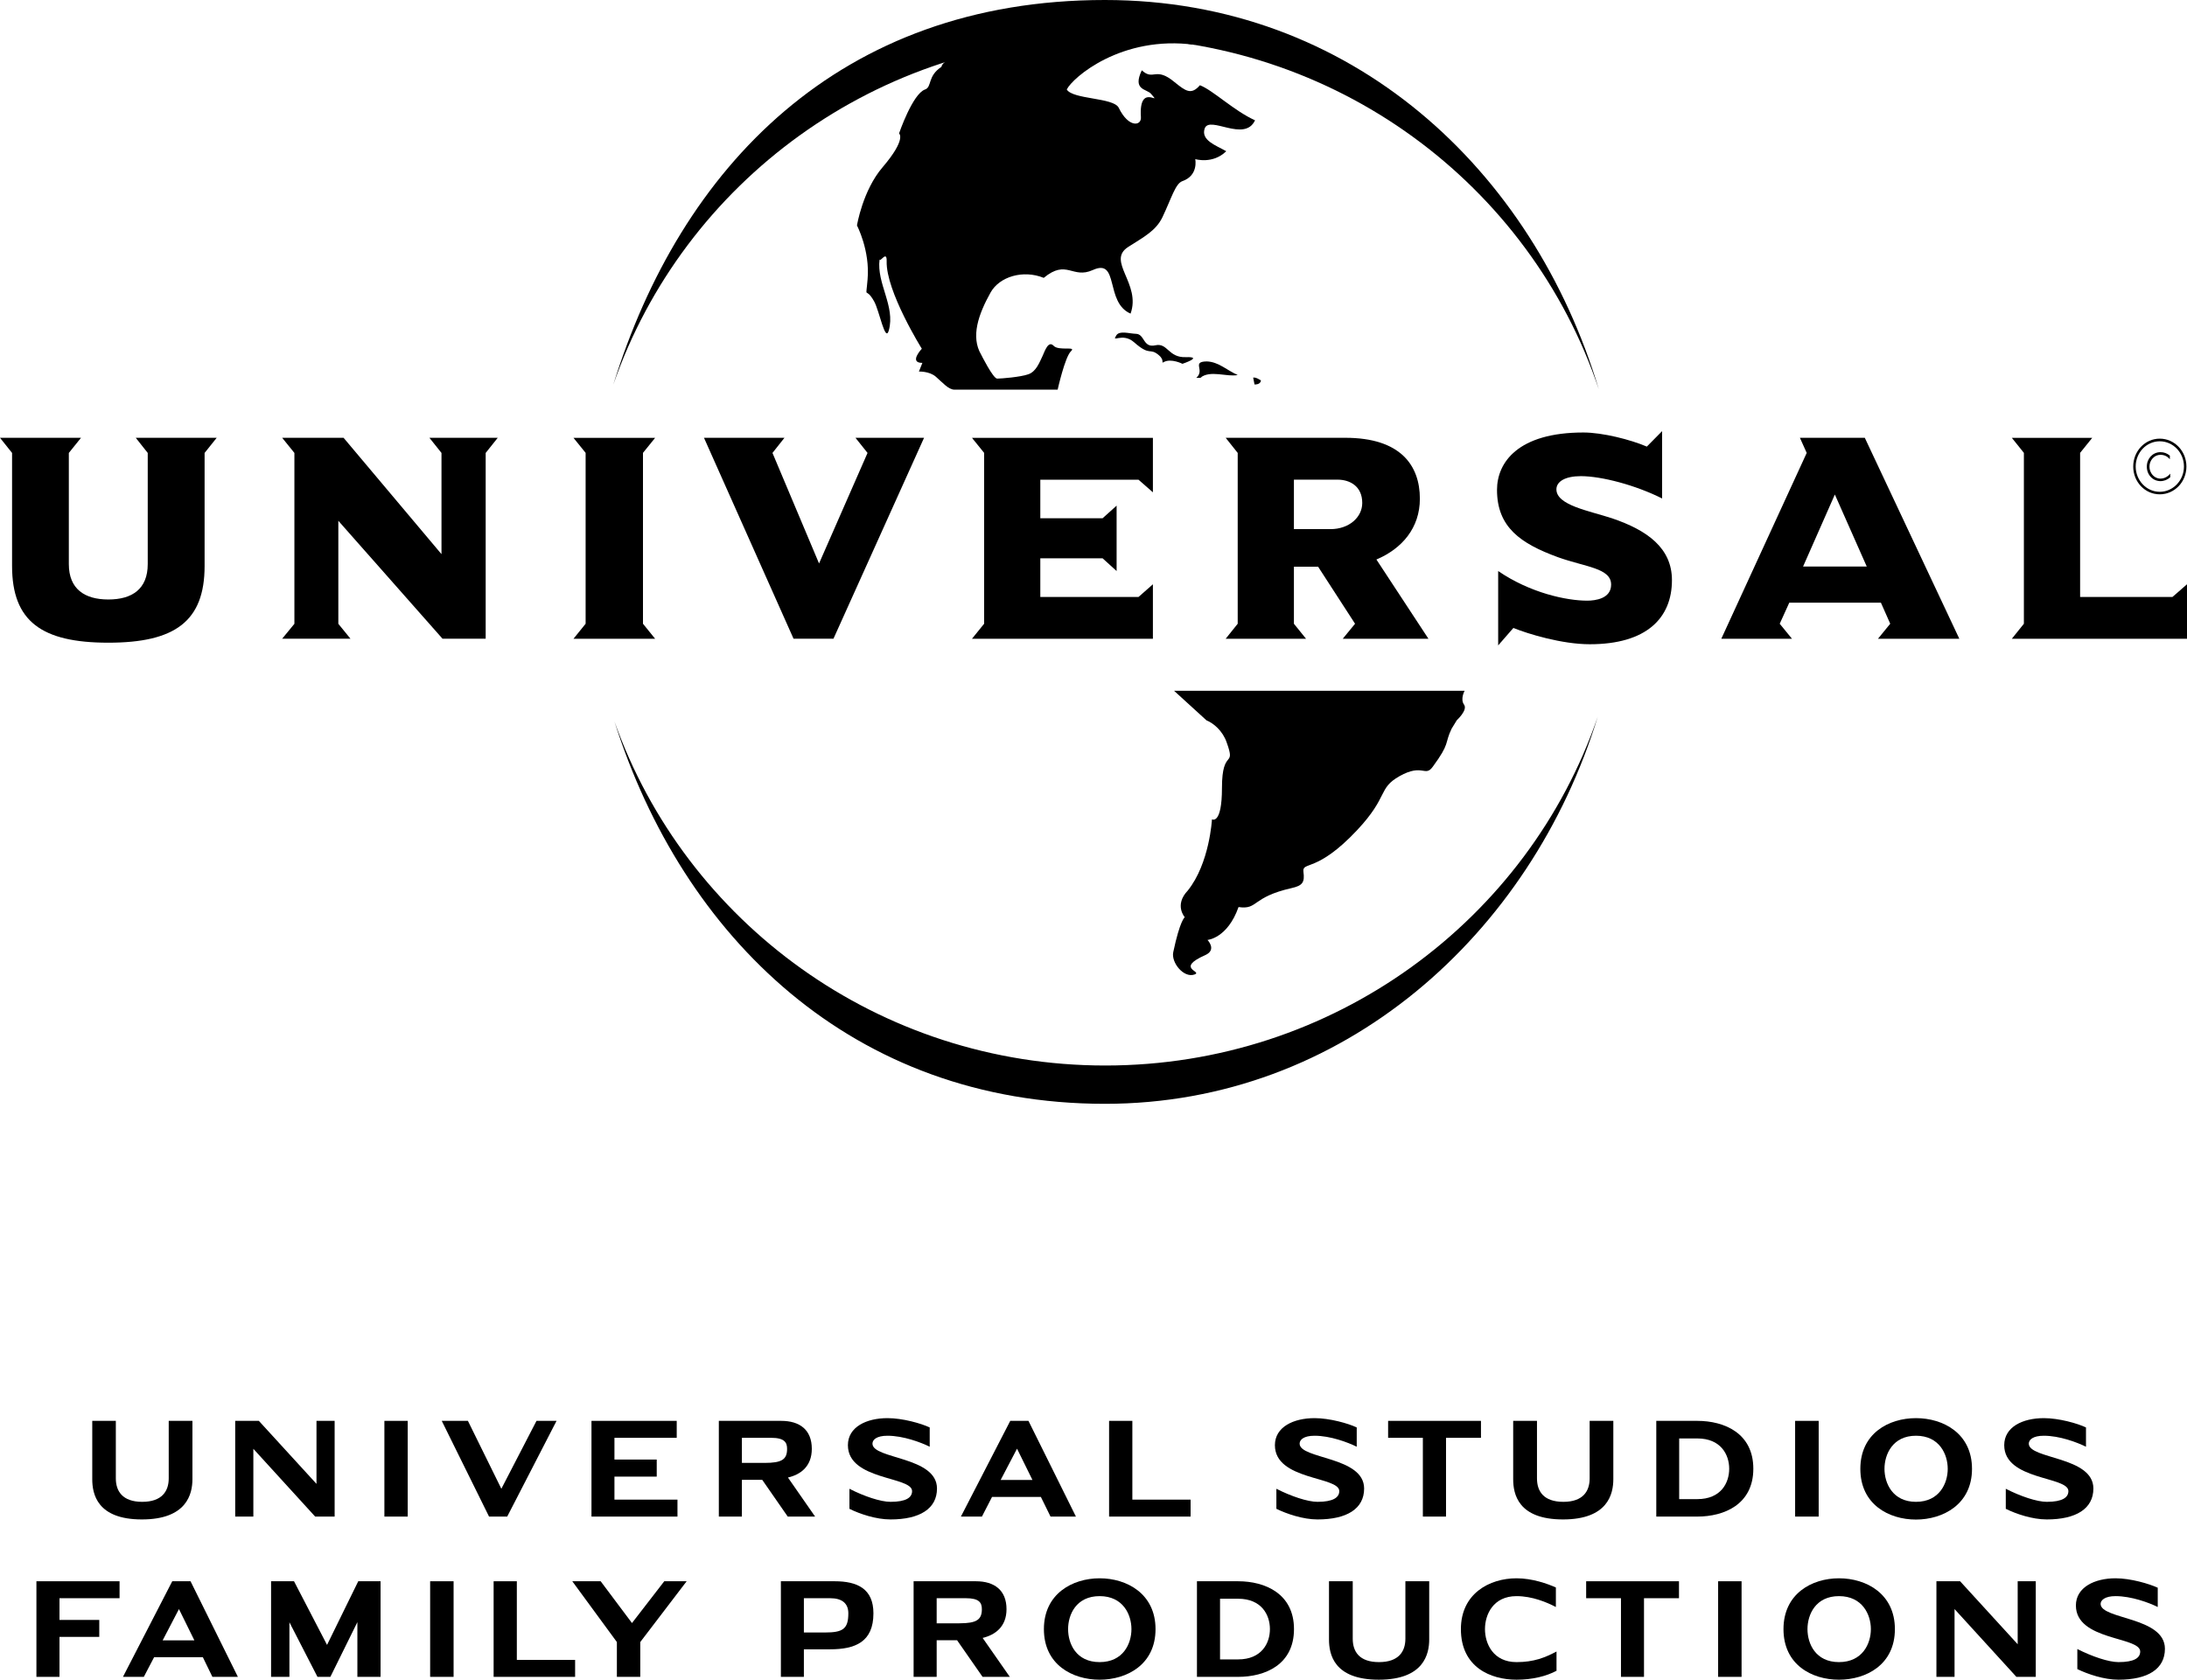 <?xml version="1.0" encoding="utf-8"?>
<!-- Generator: Adobe Illustrator 16.0.0, SVG Export Plug-In . SVG Version: 6.00 Build 0)  -->
<!DOCTYPE svg PUBLIC "-//W3C//DTD SVG 1.1//EN" "http://www.w3.org/Graphics/SVG/1.1/DTD/svg11.dtd">
<svg version="1.1" id="Layer_1" xmlns="http://www.w3.org/2000/svg" xmlns:xlink="http://www.w3.org/1999/xlink" x="0px" y="0px"
	 width="800.474px" height="614.973px" viewBox="0 0 800.474 614.973" enable-background="new 0 0 800.474 614.973"
	 xml:space="preserve">
<g>
	<path d="M51.93,556.299c-16.433,0-18.162-9.383-18.162-14.736v-21.354h8.629v21.073c0,4.643,2.428,8.574,9.651,8.574
		c7.254,0,9.708-3.932,9.708-8.574v-21.073h8.675v21.354C70.433,546.916,68.399,556.299,51.93,556.299"/>
	<polygon points="115.355,555.253 92.729,530.438 92.729,555.253 86.086,555.253 86.086,520.208 94.742,520.208 115.84,543.276 
		115.84,520.208 122.482,520.208 122.482,555.253 	"/>
	<rect x="140.694" y="520.208" width="8.536" height="35.045"/>
	<polygon points="185.648,555.253 178.997,555.253 161.686,520.208 171.263,520.208 183.504,545.072 196.362,520.208 
		203.704,520.208 	"/>
	<polygon points="216.491,555.253 216.491,520.208 247.69,520.208 247.69,526.415 224.897,526.415 224.897,534.373 240.373,534.373 
		240.373,540.619 224.897,540.619 224.897,549.047 247.964,549.047 247.964,555.253 	"/>
	<path d="M288.324,555.253l-9.329-13.448h-7.448v13.448h-8.443v-35.045h22.829c6.763,0,11.2,3.264,11.2,10.229
		c0,6.531-4.202,9.474-8.736,10.515l9.944,14.301H288.324 M282.263,526.415h-10.716v9.184h8.346c6.322,0,8.194-1.278,8.194-5.161
		C288.086,528.119,287.14,526.415,282.263,526.415"/>
	<path d="M325.939,556.299c-5.34,0-11.309-2.038-15.037-3.888v-7.339c5.331,2.75,11.416,4.783,15.037,4.783
		c5.697,0,7.897-1.568,7.897-3.932c0-5.445-23.491-3.882-23.491-16.813c0-6.676,6.809-9.9,14.491-9.9
		c5.578,0,12.326,1.941,15.451,3.408v7.059c-3.256-1.612-9.697-4.023-15.451-4.023c-4.001,0-5.501,1.467-5.501,2.891
		c0,5.727,23.617,4.643,23.617,16.436C342.953,552.363,336.657,556.299,325.939,556.299"/>
	<path d="M384.512,555.253l-3.539-7.198h-17.868l-3.706,7.198h-7.693l18.065-35.045h6.664l17.372,35.045H384.512z M372.247,530.39
		l-5.993,11.458h11.641L372.247,530.39z"/>
	<polygon points="405.943,555.253 405.943,520.208 414.458,520.208 414.458,549.047 435.779,549.047 435.779,555.253 	"/>
	<path d="M482.234,556.299c-5.302,0-11.266-2.038-15.062-3.888v-7.339c5.379,2.75,11.464,4.783,15.062,4.783
		c5.658,0,7.959-1.568,7.959-3.932c0-5.445-23.558-3.882-23.558-16.813c0-6.676,6.816-9.9,14.514-9.9
		c5.539,0,12.359,1.941,15.434,3.408v7.059c-3.263-1.612-9.683-4.023-15.434-4.023c-3.975,0-5.466,1.467-5.466,2.891
		c0,5.727,23.606,4.643,23.606,16.436C499.29,552.363,493.016,556.299,482.234,556.299"/>
	<polygon points="529.265,526.415 529.265,555.253 520.789,555.253 520.789,526.415 508.071,526.415 508.071,520.208 
		542.056,520.208 542.056,526.415 	"/>
	<path d="M572.08,556.299c-16.508,0-18.231-9.383-18.231-14.736v-21.354h8.709v21.073c0,4.643,2.368,8.574,9.668,8.574
		c7.198,0,9.609-3.932,9.609-8.574v-21.073h8.665v21.354C590.5,546.916,588.54,556.299,572.08,556.299"/>
	<path d="M621.237,555.253h-15.013v-35.045h15.013c9.895,0,20.507,4.503,20.507,17.521
		C641.744,550.75,631.132,555.253,621.237,555.253 M621.237,526.646h-6.633v22.216h6.633c8.646,0,11.676-5.92,11.676-11.134
		C632.913,532.616,629.883,526.646,621.237,526.646"/>
	<rect x="657.041" y="520.208" width="8.623" height="35.045"/>
	<path d="M701.274,556.343c-9.996,0-20.361-5.593-20.361-18.562c0-12.979,10.365-18.57,20.361-18.57
		c9.992,0,20.507,5.592,20.507,18.57C721.781,550.75,711.194,556.343,701.274,556.343 M701.274,525.654
		c-8.545,0-11.526,6.821-11.526,12.127c0,5.253,2.981,12.074,11.526,12.074c8.603,0,11.623-6.821,11.623-12.074
		C712.897,532.476,709.877,525.654,701.274,525.654"/>
	<path d="M749.153,556.299c-5.325,0-11.27-2.038-15.008-3.888v-7.339c5.35,2.75,11.406,4.783,15.008,4.783
		c5.659,0,7.91-1.568,7.91-3.932c0-5.445-23.489-3.882-23.489-16.813c0-6.676,6.772-9.9,14.495-9.9
		c5.563,0,12.359,1.941,15.433,3.408v7.059c-3.268-1.612-9.658-4.023-15.433-4.023c-3.979,0-5.5,1.467-5.5,2.891
		c0,5.727,23.64,4.643,23.64,16.436C766.209,552.363,759.882,556.299,749.153,556.299"/>
	<polygon points="21.772,585.138 21.772,593.092 36.334,593.092 36.334,599.298 21.772,599.298 21.772,613.933 13.33,613.933 
		13.33,578.931 43.761,578.931 43.761,585.138 	"/>
	<path d="M77.74,613.933l-3.493-7.194H56.403l-3.764,7.194h-7.634l18.041-35.002h6.692l17.332,35.002H77.74z M65.5,589.116
		l-5.97,11.459h11.616L65.5,589.116z"/>
	<polygon points="130.806,613.933 130.806,593.899 120.92,613.933 116.198,613.933 105.93,593.948 105.93,613.933 99.218,613.933 
		99.218,578.931 107.615,578.931 119.703,602.236 131.125,578.931 139.295,578.931 139.295,613.933 	"/>
	<rect x="157.438" y="578.931" width="8.583" height="35.002"/>
	<polygon points="180.674,613.933 180.674,578.931 189.168,578.931 189.168,607.73 210.5,607.73 210.5,613.933 	"/>
	<polygon points="234.346,601.19 234.346,613.933 225.786,613.933 225.786,601.19 209.469,578.931 219.854,578.931 231.315,594.233 
		243.132,578.931 251.326,578.931 	"/>
	<path d="M303.774,603.849h-9.542v10.084h-8.417v-35.002h19.663c8.336,0,14.211,2.75,14.211,11.745
		C319.689,601.19,312.999,603.849,303.774,603.849 M303.88,585.138h-9.648v12.553h7.731c6.523,0,8.54-1.283,8.54-7.015
		C310.503,587.078,308.262,585.138,303.88,585.138"/>
	<path d="M359.636,613.933l-9.329-13.4h-7.47v13.4h-8.442v-35.002h22.792c6.771,0,11.212,3.268,11.212,10.234
		c0,6.438-4.178,9.421-8.738,10.515l9.946,14.253H359.636 M353.526,585.138h-10.69v9.188h8.337c6.284,0,8.203-1.327,8.203-5.161
		C359.376,586.793,358.428,585.138,353.526,585.138"/>
	<path d="M402.486,614.973c-9.97,0-20.403-5.494-20.403-18.517c0-12.931,10.433-18.609,20.403-18.609
		c9.987,0,20.454,5.679,20.454,18.609C422.94,609.479,412.436,614.973,402.486,614.973 M402.486,584.377
		c-8.61,0-11.545,6.772-11.545,12.079c0,5.354,2.936,12.078,11.545,12.078c8.583,0,11.639-6.725,11.639-12.078
		C414.125,591.149,411.069,584.377,402.486,584.377"/>
	<path d="M453.158,613.933h-15.056v-35.002h15.056c9.9,0,20.459,4.546,20.459,17.525
		C473.617,609.479,463.059,613.933,453.158,613.933 M453.158,585.331h-6.607v22.211h6.607c8.642,0,11.652-5.974,11.652-11.086
		C464.811,591.295,461.8,585.331,453.158,585.331"/>
	<path d="M504.663,614.973c-16.509,0-18.231-9.377-18.231-14.727v-21.315h8.689v21.035c0,4.687,2.367,8.568,9.614,8.568
		c7.199,0,9.658-3.882,9.658-8.568v-21.035h8.719v21.315C523.112,605.596,521.123,614.973,504.663,614.973"/>
	<path d="M555.078,614.973c-9.474,0-20.366-4.546-20.366-18.517c0-12.979,10.418-18.609,20.366-18.609
		c5.756,0,11.313,1.989,14.397,3.359v7.155c-3.268-1.709-8.642-3.984-14.397-3.984c-8.573,0-11.556,6.772-11.556,12.079
		c0,5.305,2.982,12.078,11.556,12.078c6.347,0,10.423-1.655,14.63-3.882v7.053C565.995,613.694,560.907,614.973,555.078,614.973"/>
	<polygon points="601.727,585.138 601.727,613.933 593.299,613.933 593.299,585.138 580.557,585.138 580.557,578.931 
		614.531,578.931 614.531,585.138 	"/>
	<rect x="628.861" y="578.931" width="8.579" height="35.002"/>
	<path d="M673.095,614.973c-9.987,0-20.313-5.494-20.313-18.517c0-12.931,10.326-18.609,20.313-18.609
		c10.021,0,20.463,5.679,20.463,18.609C693.558,609.479,683.063,614.973,673.095,614.973 M673.095,584.377
		c-8.568,0-11.531,6.772-11.531,12.079c0,5.354,2.963,12.078,11.531,12.078c8.573,0,11.672-6.725,11.672-12.078
		C684.767,591.149,681.668,584.377,673.095,584.377"/>
	<polygon points="738.029,613.933 715.392,589.116 715.392,613.933 708.759,613.933 708.759,578.931 717.425,578.931 
		738.502,601.994 738.502,578.931 745.125,578.931 745.125,613.933 	"/>
	<path d="M775.397,614.973c-5.307,0-11.275-2.037-15.062-3.882v-7.344c5.417,2.749,11.46,4.787,15.062,4.787
		c5.727,0,7.948-1.516,7.948-3.882c0-5.5-23.537-3.937-23.537-16.857c0-6.632,6.826-9.948,14.494-9.948
		c5.587,0,12.388,2.038,15.463,3.457v7.058c-3.243-1.612-9.683-3.984-15.463-3.984c-3.927,0-5.446,1.521-5.446,2.842
		c0,5.732,23.537,4.691,23.537,16.436C792.394,611.042,786.188,614.973,775.397,614.973"/>
	<path fill-rule="evenodd" clip-rule="evenodd" d="M408.591,122.78c1.187-1.847,4.657-0.639,7.161-0.569
		c3.306,0.072,2.517,5.255,7.121,4.214c4.569-1.041,4.661,4.594,11.183,4.335c6.604-0.191-1.259,2.435-1.259,2.435
		s-4.096-2.06-6.725-0.685c-1.399,0.755,0.47-0.402-1.854-2.414c-3.549-3.057-3.06,0.591-9.149-4.807
		C410.77,121.548,406.655,125.763,408.591,122.78"/>
	<path d="M359.127,129.858c-3.907-6.582-0.998-14.799,3.42-22.731c3.27-5.875,11.936-8.453,19.479-5.398
		c8.428-6.988,10.442,0.521,17.96-2.866c9.791-4.479,4.32,11.861,13.819,15.958c3.955-10.984-8.942-19.229-0.867-24.411
		c5.795-3.696,10.162-5.947,12.538-10.895c3.365-7.08,4.716-12.241,7.271-13.189c6.013-2.084,4.735-8.072,4.735-8.072
		s6.395,1.963,11.347-2.89c-3.796-2.155-9.31-3.979-7.91-8.291c1.724-4.994,14.605,5.233,18.444-3.028
		c-7.726-3.481-15.486-11.083-20.177-12.836c-3.177,3.67-5.186,2.179-9.329-1.181c-7.01-5.826-7.591-0.288-11.943-4.289
		c-3.495,7.341,1.762,6.748,3.359,8.595c4.513,5.115-4.561-4.64-3.679,8.528c0.256,3.335-4.56,3.999-8.123-3.413
		c-1.917-3.788-16.731-2.982-19.019-6.678c2.063-4.284,20.011-20.008,46.835-16.361C398.34,0.38,345.17,18.375,344.597,24.46
		c-5.231,3.432-3.408,7.387-6.022,8.31c-4.57,1.588-9.508,16.082-9.508,16.082s2.83,1.99-5.969,12.313
		c-7.328,8.477-9.436,21.38-9.436,21.38s4.832,9.165,3.882,19.75c-0.672,8.145-0.946,2.13,2.379,8.002
		c1.932,3.364,4.076,15.395,5.4,10.658c2.45-8.878-4.534-17.118-3.386-25.975c0.259,1.135,2.711-3.483,2.595,0.682
		c-0.297,10.944,12.87,32.017,12.87,32.017s-4.928,5.187,0.201,5.187l-1.266,3.173c0,0,3.808-0.189,6.201,1.89
		c2.474,2.135,4.606,4.737,6.843,4.737h37.734c0,0,2.663-11.958,4.868-14.065c2.188-1.988-4.416,0-6.325-1.988
		c-1.938-2.038-3.185,1.752-4.12,3.836c-0.993,2.014-2.236,5.589-5.151,6.582c-2.924,1.041-9.978,1.587-11.413,1.587
		C363.494,138.62,359.127,129.858,359.127,129.858"/>
	<path d="M535.869,257.99c-1.491-2.06,0.212-5.093,0.212-5.093H429.713l11.89,10.847c2.58,1.041,5.867,3.812,7.339,7.957
		c3.559,9.875-1.685,1.871-1.685,16.743c0,13.71-3.66,11.529-3.66,11.529s-0.86,16.131-8.863,26.094
		c-5.059,5.311-1.084,9.755-1.084,9.755s-1.733,1.002-4.218,12.751c-0.852,3.796,3.835,9.663,7.819,8.196
		c3.05-1.138-7.296-2.13,3.926-7.102c4.309-1.946,0.779-5.538,0.779-5.538s7.32-0.567,11.367-12.04
		c7.271,1.064,4.574-3.578,19.441-6.947c4.004-0.891,4.836-2.13,4.309-5.983c-0.469-3.906,4.88,0.542,19.655-15.23
		c11.647-12.432,7.479-15.223,15.534-19.771c8.478-4.759,9.286,0.472,12.128-3.411c6.512-8.854,4.207-8.286,6.913-13.945
		l1.916-3.127C533.22,263.673,537.292,259.977,535.869,257.99"/>
	<path d="M461.52,139.259c-0.116,1.278-1.399,1.515-2.344,1.515l-0.499-2.534C459.863,138.144,460.595,138.788,461.52,139.259"/>
	<path d="M453.019,137.292c-3.815,0.852-10.138-1.963-13.71,1.045c-0.194-0.903,1.157-0.407,0,0h-1.448
		c3.316-2.866-1.85-5.896,3.791-6.015C446.052,132.44,449.203,135.685,453.019,137.292"/>
	<path fill-rule="evenodd" clip-rule="evenodd" d="M584.798,262.419c-24.467,79.714-93.235,141.713-180.369,141.713
		c-92.378,0-154.582-61.191-179.531-139.987c26.023,73.394,96.602,125.963,179.637,125.963
		C488.256,390.108,559.338,336.701,584.798,262.419 M224.484,140.82C249.074,61.352,307.224,0,404.429,0
		c90.311,0,156.662,62.182,180.767,142.551c-25.097-74.923-96.47-128.887-180.661-128.887
		C321.04,13.664,250.118,66.824,224.484,140.82"/>
	<path d="M79.316,160.287H49.691l4.381,5.541v40.707c0,9.143-5.742,12.95-14.422,12.95c-8.629,0-14.456-3.808-14.456-12.95v-40.707
		l4.461-5.541H0l4.417,5.541v41.394c0,20.27,10.834,28.083,35.233,28.083c24.368,0,35.234-7.813,35.234-28.083v-41.394
		L79.316,160.287"/>
	<polygon points="182.18,160.287 157.173,160.287 161.591,165.827 161.591,202.888 125.752,160.287 103.28,160.287 107.755,165.827 
		107.755,228.389 103.28,233.838 128.272,233.838 123.835,228.389 123.835,190.669 161.959,233.838 177.765,233.838 
		177.765,165.827 	"/>
	<polygon points="239.782,233.859 235.34,228.367 235.34,165.803 239.782,160.311 209.91,160.311 214.347,165.803 214.347,228.367 
		209.91,233.859 	"/>
	<polygon points="338.219,160.287 313.115,160.287 317.532,165.827 299.785,206.297 282.737,165.827 287.128,160.287 
		257.669,160.287 290.444,233.838 305.066,233.838 	"/>
	<polygon points="421.981,233.859 421.981,213.921 416.71,218.562 380.769,218.562 380.769,204.404 403.562,204.404 
		408.697,209.068 408.697,185.126 403.562,189.745 380.769,189.745 380.769,175.633 416.71,175.633 421.981,180.249 
		421.981,160.311 355.765,160.311 360.204,165.803 360.204,228.367 355.765,233.859 	"/>
	<path fill-rule="evenodd" clip-rule="evenodd" d="M522.827,233.859l-19.04-29.008c9.377-3.977,15.907-11.553,15.907-22.26
		c0-12.265-7.15-22.305-27.279-22.305h-43.797l4.4,5.541v62.54l-4.4,5.492h29.409l-4.435-5.492v-20.884h8.854l13.526,20.884
		l-4.503,5.492H522.827 M498.603,184.134c0,5.282-4.855,9.591-11.629,9.591h-13.381v-18.116h15.941
		C494.129,175.609,498.603,178.049,498.603,184.134"/>
	<path d="M611.956,212.406c0-11.723-8.951-18.255-21.974-22.661c-8.385-2.748-20.313-4.759-20.313-10.585
		c0-2.866,3.215-4.832,8.946-4.832c7.572,0,20.058,3.294,29.739,8.172v-24.653l-5.587,5.659c-5.92-2.534-16.154-5.161-23.232-5.161
		c-23.982,0-31.607,11.011-31.607,21.006c0,13.686,8.665,19.652,22.235,24.626c10.112,3.646,19.534,3.977,19.534,10.06
		c0,5.163-5.824,5.877-8.763,5.877c-7.503,0-20.816-2.793-32.58-10.847v27.229l5.566-6.39c5.485,2.225,17.826,5.964,27.957,5.964
		C602.647,235.871,611.956,226.283,611.956,212.406"/>
	<path fill-rule="evenodd" clip-rule="evenodd" d="M717.139,233.859l-34.595-73.573h-23.749l2.487,5.541l-31.254,68.032h25.856
		l-4.479-5.492l3.505-7.719h33.53l3.412,7.719l-4.478,5.492H717.139z M683.256,207.41h-23.3l11.628-26.355L683.256,207.41z"/>
	<polygon points="800.474,233.859 800.474,213.921 795.144,218.562 761.353,218.562 761.353,165.803 765.782,160.311 
		736.368,160.311 740.772,165.803 740.772,228.367 736.368,233.859 	"/>
	<path d="M781.695,170.801c0,5.066,3.926,9.259,8.801,9.259c4.88,0,8.864-4.193,8.864-9.259c0-5.09-3.984-9.234-8.864-9.234
		C785.621,161.567,781.695,165.711,781.695,170.801 M780.79,170.801c0-5.637,4.333-10.205,9.706-10.205
		c5.407,0,9.766,4.567,9.766,10.205c0,5.659-4.358,10.181-9.766,10.181C785.123,180.982,780.79,176.46,780.79,170.801"/>
	<path fill-rule="evenodd" clip-rule="evenodd" d="M794.199,166.822c-0.997-0.852-2.13-1.278-3.437-1.278
		c-2.822,0-5.001,2.343-5.001,5.304s2.179,5.303,5.001,5.303c1.346,0,2.585-0.518,3.577-1.418v-1.329
		c-0.881,1.116-2.178,1.825-3.602,1.825c-2.3,0-4.004-2.084-4.004-4.381c0-2.321,1.753-4.331,4.004-4.331
		c1.424,0,2.508,0.542,3.461,1.607V166.822"/>
</g>
</svg>
